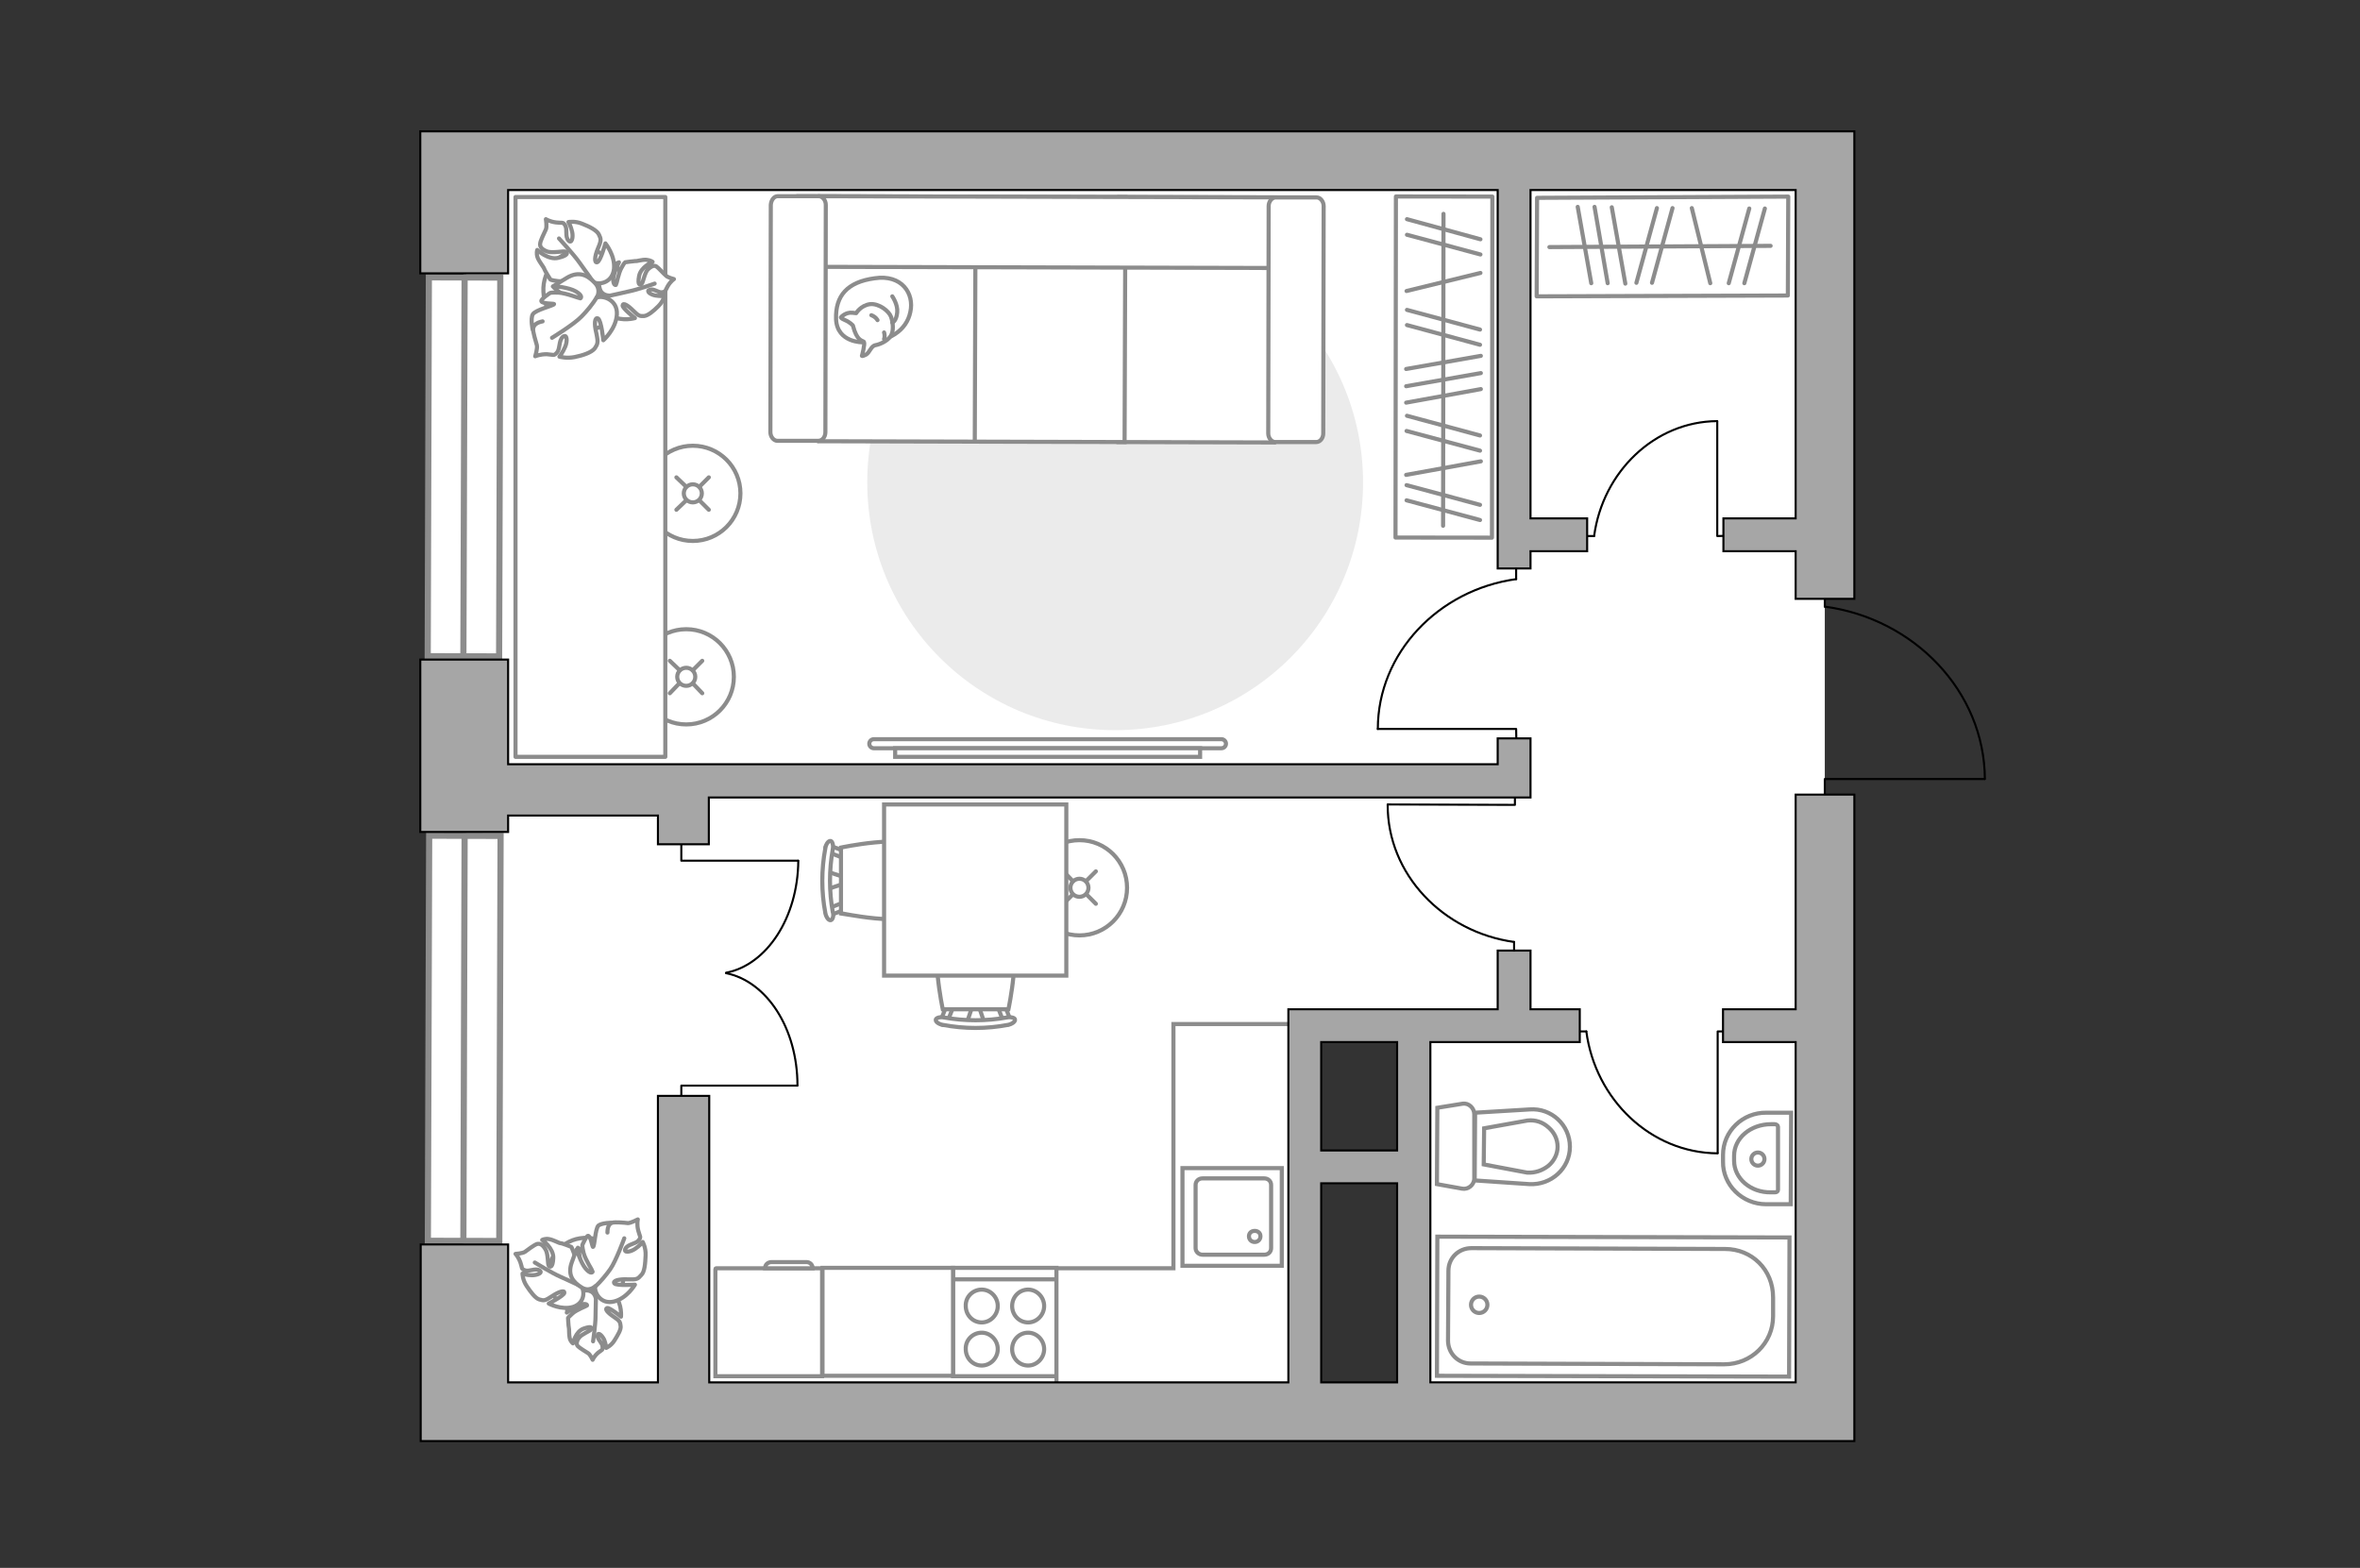 <?xml version="1.0" encoding="utf-8"?>
<!-- Generator: Adobe Illustrator 25.2.1, SVG Export Plug-In . SVG Version: 6.00 Build 0)  -->
<svg version="1.1" id="Слой_1" xmlns="http://www.w3.org/2000/svg" xmlns:xlink="http://www.w3.org/1999/xlink" x="0px" y="0px"
	 viewBox="0 0 575 382" style="enable-background:new 0 0 575 382;" xml:space="preserve">
<rect x="0" y="0" width="575" height="382" fill="#333333" stroke="none"/>
<style type="text/css">
	.st0{fill:#FFFFFF;}
	.st1{fill:#EBEBEB;}
	.st2{fill:#FFFFFF;stroke:#8C8C8C;stroke-width:1;stroke-linecap:round;stroke-linejoin:round;stroke-miterlimit:10;}
	.st3{fill:none;stroke:#8C8C8C;stroke-linecap:round;stroke-linejoin:round;stroke-miterlimit:10;}
	.st4{fill:#FFFFFF;stroke:#8C8C8C;stroke-linecap:round;stroke-miterlimit:10;}
	.st5{fill:none;stroke:#8C8C8C;stroke-linecap:round;stroke-miterlimit:10;}
	.st6{fill:#FFFFFF;stroke:#8C8C8C;stroke-linecap:round;stroke-linejoin:round;stroke-miterlimit:10;}
	.st7{fill:#FFFFFF;stroke:#8C8C8C;stroke-miterlimit:10;}
	.st8{fill:none;stroke:#000000;stroke-width:0.5;stroke-linecap:round;stroke-linejoin:round;stroke-miterlimit:10;}
	.st9{fill:#FFFFFF;stroke:#8C8C8C;stroke-width:1.5;stroke-linecap:round;stroke-miterlimit:10;}
	.st10{fill:none;stroke:#8C8C8C;stroke-width:1.5;stroke-linecap:round;stroke-miterlimit:10;}
	.st11{fill:#FFFFFF;stroke:#8C8C8C;stroke-width:1.5;stroke-linecap:round;stroke-miterlimit:10;}
	.st12{fill:#A6A6A6;stroke:#000000;stroke-width:0.5;stroke-miterlimit:10;}
</style>
<g id="bg_1_">
	<rect x="113" y="40.3" class="st0" width="331.6" height="210.7"/>
	<rect x="112.9" y="196" class="st0" width="205.1" height="148"/>
	<rect x="344.4" y="227.8" class="st0" width="101.8" height="118.2"/>
</g>
<g id="furniture_1_">
	<path id="Vector_1_" class="st1" d="M271.7,57.1c-33.4,0-60.4,27-60.4,60.4s27,60.4,60.4,60.4s60.4-27,60.4-60.4
		S305,57.1,271.7,57.1z"/>
	<g>
		
			<rect x="310.2" y="77.7" transform="matrix(1.201149e-03 -1 1 1.201149e-03 261.934 441.075)" class="st2" width="83.1" height="23.5"/>
		<line class="st3" x1="360.8" y1="86.7" x2="342.6" y2="89.9"/>
		<line class="st3" x1="360.8" y1="112.4" x2="342.6" y2="115.7"/>
		<line class="st3" x1="360.8" y1="90.9" x2="342.6" y2="94.1"/>
		<line class="st3" x1="360.8" y1="94.8" x2="342.6" y2="98.1"/>
		<line class="st3" x1="360.6" y1="80.3" x2="342.8" y2="75.5"/>
		<line class="st3" x1="360.6" y1="84" x2="342.8" y2="79.2"/>
		<line class="st3" x1="360.7" y1="58.3" x2="342.8" y2="53.4"/>
		<line class="st3" x1="360.7" y1="62" x2="342.8" y2="57.2"/>
		<line class="st3" x1="360.6" y1="106.1" x2="342.8" y2="101.3"/>
		<line class="st3" x1="360.6" y1="109.8" x2="342.7" y2="105"/>
		<line class="st3" x1="360.7" y1="66.5" x2="342.7" y2="70.9"/>
		<line class="st3" x1="360.6" y1="123" x2="342.7" y2="118.2"/>
		<line class="st3" x1="360.6" y1="126.7" x2="342.7" y2="121.9"/>
		<line class="st3" x1="351.7" y1="52.1" x2="351.6" y2="128.1"/>
	</g>
	<g>
		<circle class="st4" cx="167.2" cy="164.9" r="11.6"/>
		<line class="st5" x1="163.2" y1="168.9" x2="165.5" y2="166.5"/>
		<circle class="st4" cx="167.2" cy="164.9" r="2.2"/>
		<line class="st5" x1="168.8" y1="163.3" x2="171.1" y2="161"/>
		<line class="st5" x1="171.1" y1="168.9" x2="168.8" y2="166.5"/>
		<line class="st5" x1="165.6" y1="163.3" x2="163.2" y2="161"/>
	</g>
	<g>
		<circle class="st4" cx="263" cy="216.3" r="11.6"/>
		<line class="st5" x1="259.1" y1="220.2" x2="261.4" y2="217.9"/>
		<circle class="st4" cx="263" cy="216.3" r="2.2"/>
		<line class="st5" x1="264.6" y1="214.7" x2="267" y2="212.3"/>
		<line class="st5" x1="267" y1="220.2" x2="264.7" y2="217.9"/>
		<line class="st5" x1="261.4" y1="214.7" x2="259.1" y2="212.3"/>
	</g>
	<g>
		<circle class="st4" cx="168.8" cy="120.2" r="11.6"/>
		<line class="st5" x1="164.8" y1="124.2" x2="167.2" y2="121.9"/>
		<circle class="st4" cx="168.8" cy="120.2" r="2.2"/>
		<line class="st5" x1="170.4" y1="118.6" x2="172.7" y2="116.3"/>
		<line class="st5" x1="172.7" y1="124.2" x2="170.4" y2="121.9"/>
		<line class="st5" x1="167.2" y1="118.6" x2="164.8" y2="116.3"/>
	</g>
	<rect x="125.6" y="48" class="st6" width="36.5" height="136.4"/>
	<g>
		<path id="Vector_60_4_" class="st7" d="M152.1,70.2c-0.2-5.5-4.9-9.7-10.3-9.4c-5.5,0.2-9.7,4.9-9.4,10.3
			c0.2,5.5,4.9,9.7,10.3,9.4C148.1,80.2,152.3,75.6,152.1,70.2z"/>
		<path class="st6" d="M148.3,72c0,0-1.8,0-2.2-1.8c-0.5-1.9-0.4-3.8,2.1-5c2.5-1.3,2.6-1.3,2.6-1.3s-1.3,2.6-1.4,4.1
			c0,1.5,0.6,1.5,0.7,1.4s0.6-2.9,1.3-4.1c0.7-1.3,0.9-1.4,0.9-1.4s2.2-0.3,2.5-0.3c0.3,0.1,1.7-0.4,2.7-0.3s1.5,0.5,1.5,0.5
			s-2.9,1.2-3.3,3.5c-0.4,2.2,0.2,2.2,0.6,1.9c0.4-0.3,0.7-2.6,1.5-3.5c0.9-0.9,1.6-1.1,2.1-0.8c0.5,0.3,1.8,1.8,2.3,2.2
			c0.4,0.5,2,0.9,2,0.9s-0.8,0.5-1.5,1.7s-0.4,1.3-1.3,1.5c-1,0.2-2.1-1-3.1-0.6c-1,0.3,0.2,1.2,1.4,1.4c1.2,0.2,2.2,0.1,2.2,0.1
			s-0.3,1.3-1.5,2.5s-2.5,2.3-3.5,2.4c-1,0-1.2,0.1-2.6-1.3c-1.4-1.4-2.5-2-2.6-1.3s3,3.1,3,3.1s-3.1,0.9-5.6-0.5
			C146.5,75.6,147.2,72.8,148.3,72z"/>
		<path class="st3" d="M159.5,69.1c0,0-4.2,1.5-6.3,1.9c-1.3,0.3-3.9,0.9-4.9,1.1c-1.5,0.3-3.1,0.2-4.6-0.3"/>
		<path class="st6" d="M144.5,68.7c0,0,0.9,1.9-0.9,3.2c-1.8,1.4-3.9,2.2-6.3,0.1c-2.5-2-2.6-2.2-2.6-2.2s3.4,0.2,5.1-0.4
			c1.7-0.7,1.4-1.3,1.2-1.4c-0.2,0-3.3,0.7-5,0.5s-1.9-0.4-1.9-0.4s-1.4-2.2-1.5-2.6s-1.2-1.7-1.6-2.7c-0.4-1.1-0.1-1.9-0.1-1.9
			s2.7,2.6,5.2,1.9c2.5-0.6,2.2-1.3,1.7-1.5s-3,0.4-4.4,0c-1.4-0.5-1.9-1.2-1.8-1.9c0-0.7,1.1-2.8,1.4-3.5c0.3-0.7,0-2.5,0-2.5
			s0.9,0.6,2.5,0.8s1.6-0.2,2.2,0.7c0.6,1-0.1,2.7,0.8,3.7c0.8,0.9,1.2-0.8,0.9-2.1c-0.3-1.4-0.9-2.4-0.9-2.4s1.6-0.3,3.3,0.4
			c1.8,0.7,3.6,1.6,4.1,2.6c0.5,1.1,0.7,1.3-0.2,3.4c-0.9,2.1-0.9,3.6-0.2,3.4c0.8-0.2,2-4.6,2-4.6s2.4,2.9,2.1,6.2
			C149.2,69,145.9,69.5,144.5,68.7z"/>
		<path class="st3" d="M136.2,58.1c0,0,3.6,3.9,5,5.9c0.9,1.3,2.7,3.7,3.4,4.8c1,1.5,1.6,3.2,1.8,5"/>
		<g>
			<path class="st6" d="M132.2,78.3c-1.6,0.3-2.2,1-2.3,1.8s0.7,3.2,0.9,4s-0.4,2.7-0.4,2.7s1.1-0.5,2.8-0.5
				c1.7,0.1,1.7,0.5,2.5-0.4s0.4-2.9,1.4-3.8c1.1-0.9,1.2,1,0.6,2.4c-0.6,1.4-1.4,2.4-1.4,2.4s1.7,0.5,3.7,0.1s4.1-1.1,4.9-2.1
				c0.7-1.1,0.9-1.3,0.4-3.7c-0.6-2.4-0.4-4,0.4-3.6c0.8,0.4,1.3,5.3,1.3,5.3s3.1-2.7,3.3-6.3c0.2-3.5-3.3-4.7-4.9-4.1
				c0,0,1.2-1.9-0.5-3.6c-1.7-1.8-3.8-3-6.8-1.2s-3.2,2-3.2,2s3.7,0.3,5.4,1.3s1.3,1.6,1.1,1.7c-0.2,0-3.5-1.3-5.3-1.4
				s-2.1,0.1-2.1,0.1s-2.3,1.5-2.1,2c0.3,0.7,3.2,0.5,3.1,0.7c-0.2,0.4-4.6,1.4-5.2,2.5c-0.6,1.1,0,3.8,0,3.8"/>
			<path class="st3" d="M134.5,82.3c0,0,5.4-3.3,7.2-5.2c1.2-1.2,2.8-3.1,3.7-4.7"/>
		</g>
	</g>
	<g>
		<path id="Vector_60_2_" class="st7" d="M144.1,319.9c-5,0.8-9.7-2.7-10.5-7.7s2.7-9.7,7.7-10.5s9.7,2.7,10.5,7.7
			S149.2,319.1,144.1,319.9z"/>
		<path class="st6" d="M145.1,316.1c0,0-0.3-1.6-2.1-1.7s-3.5,0.3-4.2,2.8s-0.7,2.6-0.7,2.6s2.1-1.7,3.5-2s1.5,0.2,1.4,0.3
			s-2.5,1-3.5,1.9s-1.1,1.1-1.1,1.1s0.1,2.1,0.2,2.4c0.1,0.3,0,1.6,0.2,2.5s0.8,1.3,0.8,1.3s0.6-2.9,2.6-3.6s2.1-0.2,1.8,0.2
			c-0.2,0.4-2.2,1.1-2.9,2s-0.7,1.7-0.3,2.1s2,1.4,2.5,1.7c0.5,0.3,1.1,1.6,1.1,1.6s0.3-0.8,1.3-1.7c1-0.8,1.2-0.6,1.1-1.5
			c0-0.9-1.3-1.8-1.2-2.7c0.1-1,1.1,0,1.6,1c0.4,1,0.5,2,0.5,2s1.2-0.5,2-1.8s1.7-2.7,1.5-3.6c-0.1-0.9-0.2-1.2-1.7-2.2
			s-2.2-1.9-1.6-2.1c0.6-0.2,3.4,2.1,3.4,2.1s0.3-3-1.4-5C148.1,313.8,145.7,314.9,145.1,316.1z"/>
		<path class="st3" d="M144.5,326.8c0,0,0.6-4.1,0.6-6.1c0-1.3,0.1-3.7,0.1-4.7c0-1.4-0.4-2.8-1.1-4.1"/>
		<path class="st6" d="M141.5,313.2c0,0,1.9,0.5,2.8-1.4c0.9-1.9,1.3-3.9-1-5.8s-2.5-2-2.5-2s0.8,3.1,0.5,4.7
			c-0.3,1.7-0.9,1.5-1,1.4s0.1-3.2-0.4-4.6s-0.7-1.7-0.7-1.7s-2.2-0.9-2.6-0.9c-0.4,0-1.7-0.8-2.8-1c-1-0.2-1.7,0.2-1.7,0.2
			s2.8,2,2.7,4.4s-0.8,2.3-1.1,1.9s-0.1-2.9-0.8-4c-0.7-1.2-1.4-1.5-2.1-1.3c-0.6,0.2-2.4,1.5-2.9,1.9c-0.6,0.4-2.3,0.5-2.3,0.5
			s0.7,0.7,1.2,2.1s0.1,1.5,1.1,1.9s2.5-0.6,3.5,0s-0.5,1.2-1.8,1.2s-2.3-0.4-2.3-0.4s0,1.5,1,3s2.1,3,3.1,3.3
			c1.1,0.3,1.3,0.4,3.1-0.8c1.8-1.2,3.1-1.5,3-0.8s-3.8,2.6-3.8,2.6s3.1,1.7,6,0.8C142.6,317.4,142.5,314.3,141.5,313.2z"/>
		<path class="st3" d="M130.3,307.6c0,0,4.2,2.6,6.3,3.5c1.4,0.6,3.9,1.8,5,2.3c1.5,0.7,3.2,0.9,4.9,0.7"/>
		<g>
			<path class="st6" d="M148,300.3c0-1.5,0.5-2.2,1.2-2.4c0.7-0.2,3,0,3.8,0.1c0.7,0,2.4-0.9,2.4-0.9s-0.3,1.1,0.1,2.7
				c0.4,1.6,0.8,1.5,0.1,2.4s-2.6,0.9-3.2,2c-0.6,1.1,1.1,0.9,2.3,0.1s1.9-1.7,1.9-1.7s0.8,1.4,0.7,3.3s-0.2,4-1.1,4.8
				c-0.8,0.9-1,1.1-3.3,1s-3.7,0.4-3.2,1s5,0.3,5,0.3s-1.9,3.3-5.1,4.1c-3.2,0.8-4.8-2.1-4.6-3.7c0,0-1.5,1.5-3.4,0.2
				c-1.9-1.2-3.4-2.9-2.3-6s1.2-3.2,1.2-3.2s1,3.3,2.2,4.7c1.2,1.4,1.7,0.9,1.7,0.7c0-0.2-1.8-2.9-2.2-4.5s-0.3-2-0.3-2
				s1-2.3,1.4-2.2c0.7,0.2,1,2.8,1.2,2.7c0.4-0.2,0.5-4.4,1.3-5.2c0.9-0.7,3.4-0.7,3.4-0.7"/>
			<path class="st3" d="M152.1,301.7c0,0-2,5.5-3.4,7.5c-0.9,1.3-2.4,3.1-3.6,4.2"/>
		</g>
	</g>
	<g>
		<path id="Vector_54_1_" class="st7" d="M310.6,48.1L272.7,48l-0.2,59.7l37.9,0.1L310.6,48.1z"/>
		<path id="Vector_55_1_" class="st7" d="M274.2,48l-37.9-0.1l-0.2,59.7l37.9,0.1L274.2,48z"/>
		<path id="Vector_56_1_" class="st7" d="M237.7,47.9l-37.9-0.1l-0.2,59.7l37.9,0.1L237.7,47.9z"/>
		<path id="Vector_57_1_" class="st7" d="M312.5,65.3l3.6-17.2l-121.6-0.3V65L312.5,65.3z"/>
		<path id="Vector_58_1_" class="st7" d="M309.1,50.2l-0.1,55.4c0,1.1,0.8,2.1,1.7,2.1h10c0.9,0,1.7-0.9,1.7-2.1l0.1-55.4
			c0-1.1-0.8-2.1-1.7-2.1h-10C309.9,48.1,309.1,49.1,309.1,50.2z"/>
		<path id="Vector_59_1_" class="st7" d="M187.8,49.9l-0.1,55.4c0,1.1,0.8,2.1,1.7,2.1h10c0.9,0,1.7-0.9,1.7-2.1l0.1-55.4
			c0-1.1-0.8-2.1-1.7-2.1h-10C188.6,47.8,187.9,48.7,187.8,49.9z"/>
		<g>
			<path class="st6" d="M210.3,83.4c0,0-6.3,0.2-6.6-5.6c-0.2-5.8,2.8-9.1,9.4-10c6.6-1,9.7,3.7,8.7,8.2
				C220.9,80.5,216.6,83.4,210.3,83.4z"/>
			<path class="st6" d="M207.8,79.3c0,0-0.7-0.8-1.9-1.3s-1-0.7-1-0.7s1.1-1.3,2.8-1.1c0.9,0.1,0.9,0.1,0.9,0.1s1.1-1.9,3.4-2.2
				c2.2-0.2,4.6,1.7,5.1,3.1s0.7,3.5-0.1,4.7s-2.6,2-3.7,2.2c-1.1,0.2-1.4,1.8-2.3,2.3c-1,0.5-1,0.3-1,0.3s0.8-2.9,0.5-3.4
				C210.1,82.9,208.8,83.2,207.8,79.3z"/>
			<path class="st6" d="M213.8,78c0,0-0.4-0.8-1.5-1.2"/>
			<path class="st6" d="M215.4,81c0,0,0.3,0.9,0,1.6"/>
			<path class="st3" d="M217.4,78.6c0,0,1-0.3,1.2-2.5c0.2-1.9-1.2-3.9-1.2-3.9"/>
		</g>
	</g>
	<g>
		<path id="Vector_8_2_" class="st7" d="M200.1,309h-25.6c-0.1,0-0.2,0.1-0.2,0.2v26.1h26v-26.1C200.3,309.1,200.3,309,200.1,309z"
			/>
		<path id="Vector_9_2_" class="st7" d="M186.4,309H198c0-0.9-0.7-1.5-1.5-1.5H188C187.1,307.5,186.4,308.1,186.4,309z"/>
	</g>
	<g>
		<path id="Vector_142_1_" class="st7" d="M257.4,335.3h-25.2v-26.4h25.2V335.3z"/>
		<g id="Group_28_1_">
			<g id="Group_29_1_">
				<path id="Vector_143_1_" class="st7" d="M239.2,324.7c2.1,0,3.9,1.8,3.9,4s-1.8,4-3.9,4c-2.2,0-3.9-1.8-3.9-4
					C235.2,326.5,237,324.7,239.2,324.7z"/>
				<path id="Vector_144_1_" class="st7" d="M239.2,314.2c2.1,0,3.9,1.8,3.9,4s-1.8,4-3.9,4c-2.2,0-3.9-1.8-3.9-4
					C235.2,316,237,314.2,239.2,314.2z"/>
			</g>
			<g id="Group_30_1_">
				<path id="Vector_145_1_" class="st7" d="M250.5,324.7c2.1,0,3.9,1.8,3.9,4s-1.8,4-3.9,4c-2.2,0-3.9-1.8-3.9-4
					S248.3,324.7,250.5,324.7z"/>
				<path id="Vector_146_1_" class="st7" d="M250.5,314.2c2.1,0,3.9,1.8,3.9,4s-1.8,4-3.9,4c-2.2,0-3.9-1.8-3.9-4
					S248.3,314.2,250.5,314.2z"/>
			</g>
		</g>
		<path id="Vector_147_1_" class="st7" d="M232.2,311.7h24.9"/>
	</g>
	<polyline class="st7" points="257.4,338.4 257.4,309 285.9,309 285.9,249.5 317.9,249.5 	"/>
	<g>
		<polyline class="st8" points="418.5,280.9 418.5,251.3 423.5,251.3 		"/>
		<line class="st8" x1="382.1" y1="251.3" x2="386.5" y2="251.3"/>
		<path class="st8" d="M386.5,251.3c2.2,16.6,15.7,29.6,32,29.7"/>
	</g>
	<g>
		<polyline class="st8" points="335.7,177.6 369.4,177.6 369.5,183.3 		"/>
		<line class="st8" x1="369.4" y1="136.1" x2="369.4" y2="141.1"/>
		<path class="st8" d="M369.4,141.1c-18.9,2.6-33.7,18-33.7,36.5"/>
	</g>
	<g>
		<polygon class="st6" points="374.5,48.2 435.7,47.9 435.6,72 374.4,72.2 		"/>
		<line class="st3" x1="396" y1="69.1" x2="392.7" y2="50.5"/>
		<line class="st3" x1="391.7" y1="69" x2="388.5" y2="50.4"/>
		<line class="st3" x1="387.7" y1="69" x2="384.4" y2="50.4"/>
		<line class="st3" x1="402.5" y1="68.9" x2="407.5" y2="50.7"/>
		<line class="st3" x1="398.7" y1="68.9" x2="403.7" y2="50.7"/>
		<line class="st3" x1="425" y1="69" x2="430" y2="50.8"/>
		<line class="st3" x1="421.2" y1="69" x2="426.2" y2="50.8"/>
		<line class="st3" x1="416.7" y1="69" x2="412.2" y2="50.7"/>
		<line class="st3" x1="431.4" y1="59.9" x2="377.5" y2="60.2"/>
	</g>
	<g>
		<polyline class="st8" points="418.4,102.7 418.4,130.6 423.2,130.5 		"/>
		<line class="st8" x1="384.2" y1="130.6" x2="388.4" y2="130.6"/>
		<path class="st8" d="M388.4,130.6c2.1-15.6,14.7-27.9,30-28"/>
	</g>
	<g>
		<polyline class="st8" points="338.2,196 369.1,196.1 369.1,190.9 		"/>
		<line class="st8" x1="368.9" y1="234.1" x2="368.9" y2="229.5"/>
		<path class="st8" d="M368.9,229.5c-17.3-2.4-30.9-16.5-30.8-33.5"/>
	</g>
	<rect x="200.4" y="308.9" class="st7" width="31.8" height="26.3"/>
	<g id="Group_2_2_">
		<g id="Group_3_2_">
			<path id="Vector_10_2_" class="st7" d="M201.7,216.6l4.5-1.5v-1.2l-4.5-1.5V216.6z"/>
		</g>
		<g id="Group_4_2_">
			<path id="Vector_11_2_" class="st7" d="M206,208.1c0-0.4-0.2-0.8-0.5-0.8l-3.6-1.4c-0.4-0.1-0.7,0.1-0.8,0.6s0.1,1,0.4,1l3.6,1.4
				c0.4,0.1,0.7-0.1,0.8-0.6C206,208.3,206,208.2,206,208.1z"/>
		</g>
		<g id="Group_5_2_">
			<path id="Vector_12_2_" class="st7" d="M206,220.8c0-0.1,0-0.1,0-0.2c-0.1-0.5-0.4-0.8-0.8-0.6l-3.6,1.4
				c-0.4,0.1-0.5,0.6-0.4,1.1s0.4,0.8,0.8,0.6l3.6-1.4C205.8,221.6,206,221.3,206,220.8z"/>
		</g>
		<path id="Vector_13_2_" class="st7" d="M223.7,222.5c2.8-2.8,2.8-13.2,0-16c-3.3-3.3-18.8,0-18.8,0v16
			C205,222.5,220.4,225.8,223.7,222.5z"/>
		<path id="Vector_14_2_" class="st7" d="M202.9,222.2c-0.9-5-0.9-10.2,0-15.3c0.2-1-0.1-1.9-0.5-2c-0.5-0.1-1.1,0.6-1.3,1.7
			c-1,5.3-1,10.7,0,15.9c0.2,1,0.8,1.8,1.3,1.7C202.9,224.1,203.2,223.1,202.9,222.2z"/>
	</g>
	<g id="Group_2_1_">
		<g id="Group_3_1_">
			<path id="Vector_10_1_" class="st7" d="M239.8,249.1l-1.5-4.5h-1.2l-1.5,4.5H239.8z"/>
		</g>
		<g id="Group_4_1_">
			<path id="Vector_11_1_" class="st7" d="M231.3,244.8c-0.4,0-0.8,0.2-0.8,0.5l-1.4,3.6c-0.1,0.4,0.1,0.7,0.6,0.8s1-0.1,1-0.4
				l1.4-3.6c0.1-0.4-0.1-0.7-0.6-0.8C231.4,244.8,231.4,244.8,231.3,244.8z"/>
		</g>
		<g id="Group_5_1_">
			<path id="Vector_12_1_" class="st7" d="M244,244.8c-0.1,0-0.1,0-0.2,0c-0.5,0.1-0.8,0.4-0.6,0.8l1.4,3.6c0.1,0.4,0.6,0.5,1.1,0.4
				s0.8-0.4,0.6-0.8l-1.4-3.6C244.8,245,244.4,244.8,244,244.8z"/>
		</g>
		<path id="Vector_13_1_" class="st7" d="M245.7,227.1c-2.8-2.8-13.2-2.8-16,0c-3.3,3.3,0,18.8,0,18.8h16
			C245.7,245.9,249,230.4,245.7,227.1z"/>
		<path id="Vector_14_1_" class="st7" d="M245.3,247.9c-5,0.9-10.2,0.9-15.3,0c-1-0.2-1.9,0.1-2,0.5c-0.1,0.5,0.6,1.1,1.7,1.3
			c5.3,1,10.7,1,15.9,0c1-0.2,1.8-0.8,1.7-1.3C247.3,248,246.3,247.7,245.3,247.9z"/>
	</g>
	<g>
		<g>
			<polyline class="st8" points="194.2,264.5 166,264.5 166,269.6 			"/>
			<path class="st8" d="M176.9,237.1c9.9,2,17.4,13.4,17.4,27.4"/>
		</g>
		<g>
			<polyline class="st8" points="194.4,209.7 166,209.7 166,204.4 			"/>
			<path class="st8" d="M176.9,237c9.9-1.9,17.5-13.4,17.6-27.3"/>
		</g>
	</g>
	<rect x="215.4" y="196" class="st7" width="44.4" height="41.7"/>
	<g>
		<path class="st7" d="M297.6,182.3c0.6,0,1.1-0.5,1.1-1.1s-0.5-1.1-1.1-1.1h-84.7c-0.6,0-1.1,0.5-1.1,1.1s0.5,1.1,1.1,1.1H297.6z"
			/>
		<rect x="218.1" y="182.3" class="st7" width="74.3" height="2.1"/>
	</g>
</g>
<g id="windows_1_">
	<g>
		
			<rect x="66.9" y="105.1" transform="matrix(3.049150e-03 -1 1 3.049150e-03 -1.095 226.454)" class="st9" width="92.3" height="17.4"/>
		<line class="st10" x1="113.2" y1="67.5" x2="112.9" y2="159.8"/>
	</g>
	<g>
		
			<rect x="63.8" y="244.3" transform="matrix(3.226471e-03 -1 1 3.226471e-03 -140.258 365.318)" class="st11" width="98.7" height="17.4"/>
		<line class="st10" x1="113.2" y1="203.6" x2="112.9" y2="302.3"/>
	</g>
</g>
<g id="plan">
	<g>
		<g id="Group_27_1_">
			<path id="Vector_140_1_" class="st7" d="M288.1,308.4v-23.8h24.2v23.8H288.1z"/>
		</g>
		<path id="Vector_141_1_" class="st7" d="M309.7,288.7v15.4c0,0.9-0.7,1.6-1.7,1.6h-15c-0.9,0-1.7-0.7-1.7-1.6v-15.4
			c0-0.9,0.7-1.6,1.7-1.6h15C309,287.1,309.7,287.8,309.7,288.7z"/>
		<path id="Vector_139_1_" class="st7" d="M304.3,301.2c0,0.8,0.6,1.4,1.4,1.4s1.4-0.6,1.4-1.4s-0.6-1.3-1.4-1.3
			C304.8,299.9,304.3,300.5,304.3,301.2z"/>
	</g>
	<g>
		<path id="Vector_134_2_" class="st7" d="M419.8,283v-1.6c0-5.8,4.8-10.4,10.6-10.3h6l-0.1,22.3h-6
			C424.5,293.4,419.7,288.7,419.8,283z"/>
		<path id="Vector_133_2_" class="st7" d="M422.5,282.8v-1.2c0-4.3,4-7.7,9-7.7h0.9c0.4,0,0.8,0.3,0.8,0.6v15.4
			c0,0.4-0.3,0.6-0.8,0.6h-0.9C426.5,290.6,422.5,287.1,422.5,282.8z"/>
		<circle class="st7" cx="428.3" cy="282.4" r="1.6"/>
	</g>
	<g>
		<path id="wc_2_" class="st7" d="M372.2,273"/>
		<g id="Group_26_2_">
			<path id="Vector_130_2_" class="st7" d="M359.2,271.5v15.6c0,1.6-1.5,2.8-3,2.5l-6.1-1.1l0.1-18.6l6.2-1
				C357.8,268.7,359.2,269.9,359.2,271.5z"/>
			<path id="Vector_131_2_" class="st7" d="M382.5,279.4c0,5.3-4.6,9.4-9.9,9.1l-13.3-0.9l0.1-16.5l13.3-0.8
				C378,269.9,382.5,274.1,382.5,279.4z"/>
			<path id="Vector_132_2_" class="st7" d="M361.5,283.7l10.6,2c1.9,0.1,3.7-0.5,5.2-1.7c1.4-1.2,2.2-2.9,2.2-4.6
				c0-1.8-0.8-3.5-2.2-4.7c-1.4-1.3-3.2-1.9-5.1-1.7l-10.6,1.9L361.5,283.7z"/>
		</g>
	</g>
	<g>
		<g>
			<path id="Vector_135_1_" class="st7" d="M436,301.5l-85.8-0.2l-0.1,33.9l85.8,0.2L436,301.5z"/>
			<path id="Vector_136_1_" class="st7" d="M432,320.7v-4.6c0-6.8-5.2-11.8-11.7-11.8l-61.8-0.2c-3.1,0-5.6,2.4-5.6,5.5l-0.1,17
				c0,3.1,2.4,5.6,5.5,5.6l61.8,0.2C426.7,332.4,432,327.2,432,320.7z"/>
		</g>
		<circle class="st7" cx="360.4" cy="317.9" r="2"/>
	</g>
	<g>
		<polyline class="st8" points="444.6,196.4 444.6,189.8 483.5,189.8 		"/>
		<line class="st8" x1="444.6" y1="147.8" x2="444.6" y2="142"/>
		<path class="st8" d="M483.6,189.8c-0.1-21.4-17.3-39.1-39-42"/>
	</g>
	<g>
		<polygon class="st12" points="448.5,32 437.5,32 123.8,32 115.5,32 102.4,32 102.4,66.6 123.8,66.6 123.8,46.3 364.9,46.3 
			364.9,138.5 372.9,138.5 372.9,134.3 386.7,134.3 386.7,126.3 372.9,126.3 372.9,46.3 437.5,46.3 437.5,126.3 419.9,126.3 
			419.9,134.3 437.5,134.3 437.5,145.9 451.8,145.9 451.8,32 		"/>
		<path class="st12" d="M437.5,245.9h-17.7v8h17.7v82.9h-89v-82.9h36.4v-8h-12v-14.3h-8v14.3h-51v0.9v7.1v26.4v8v48.5H172.8V267
			h-12.5v69.8h-36.5v-33.6h-21.3v47.9h13.1h8.2h313.7h11h3.3V193.6h-14.3V245.9z M340.4,336.8h-18.5v-48.5h18.5V336.8z M340.4,280.3
			h-18.5v-26.4h18.5V280.3z"/>
		<polygon class="st12" points="123.8,198.7 160.3,198.7 160.3,205.7 172.7,205.7 172.7,194.3 364.9,194.3 372.9,194.3 372.9,179.9 
			364.9,179.9 364.9,186.2 123.8,186.2 123.8,160.7 102.4,160.7 102.4,202.7 123.8,202.7 		"/>
	</g>
</g>
<g id="points">
	<path id="bedroom" class="st3" d="M262.7,136.1"/>
	<path id="balcony" class="st3" d="M142.8,235.4"/>
	<path id="kitchen" class="st3" d="M237.7,273.9"/>
	<path id="wc_x5F_bedroom" class="st3" d="M395.8,289.6"/>
	<path id="hallway" class="st3" d="M407.1,184.4"/>
	<path id="wardrobe" class="st3" d="M405.9,89.4"/>
</g>
</svg>
